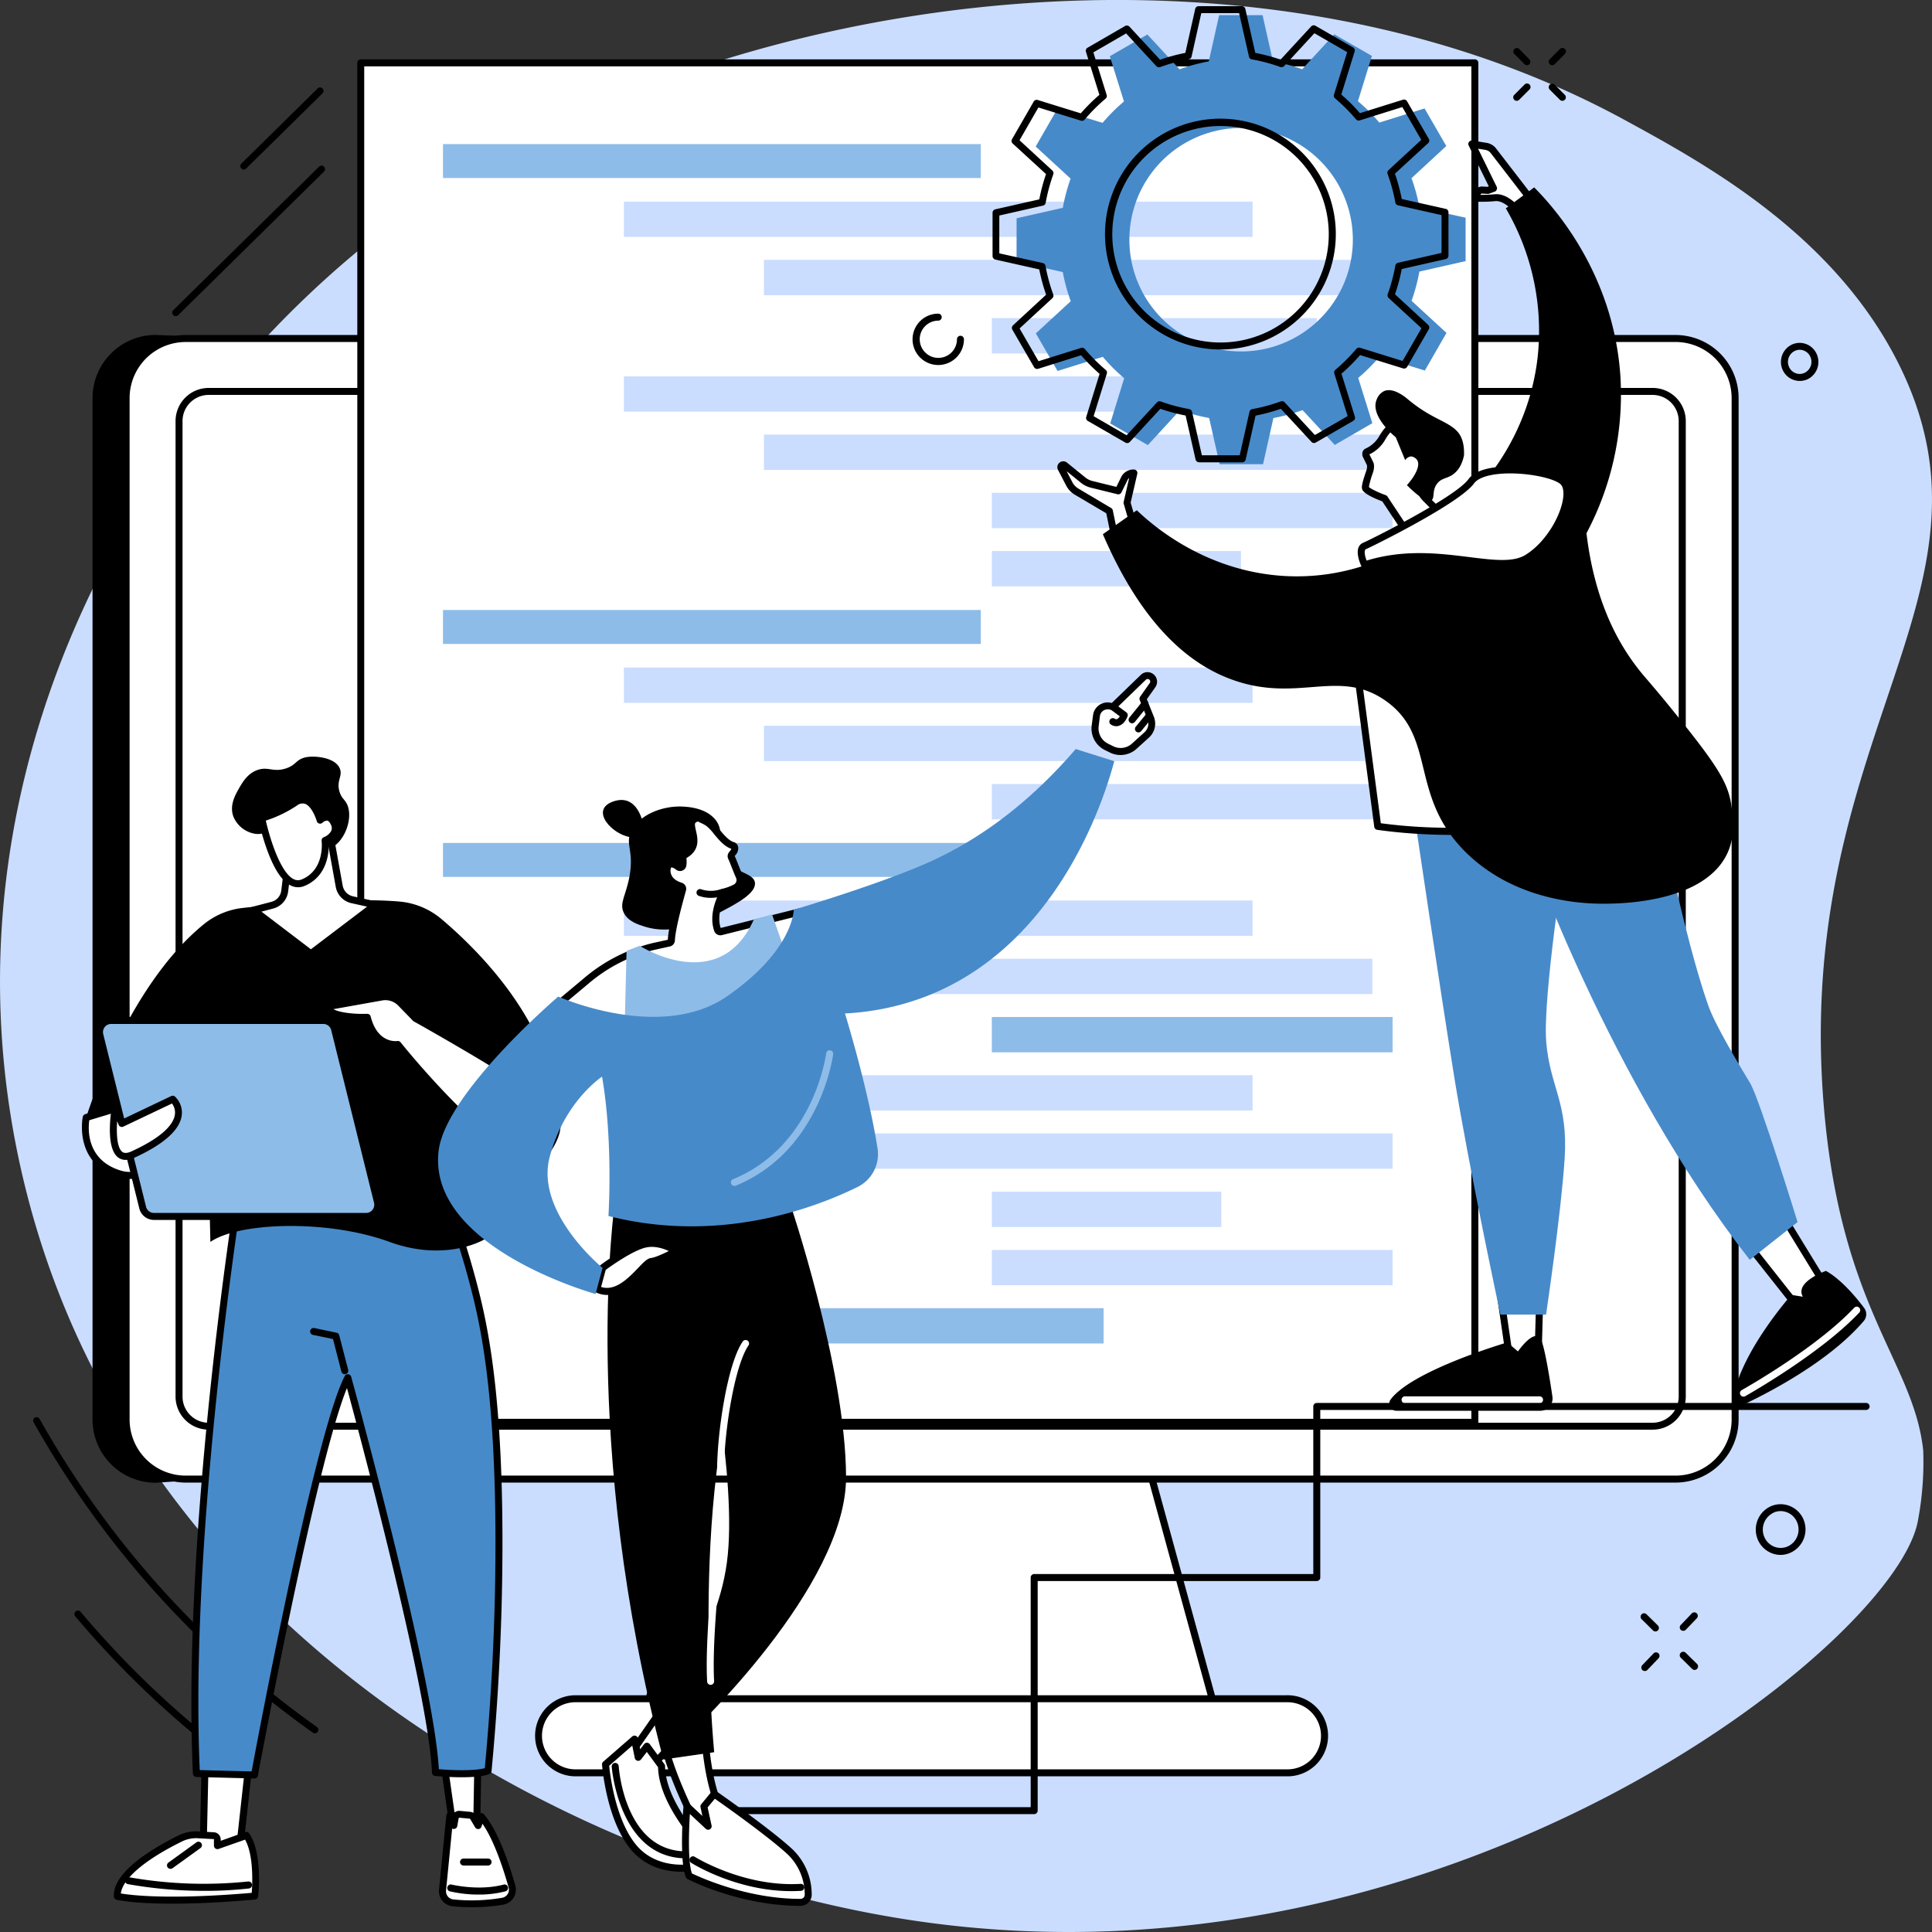 <?xml version="1.0"?>
<svg xmlns="http://www.w3.org/2000/svg" viewBox="0 0 830 830">
  <rect x="0" y="0" width="830" height="830" fill="#333333" stroke="none"/>
  <defs>
    <style>.cls-1{fill:#caddff;}.cls-2{fill:#fff;}.cls-3{fill:#8ebce8;}.cls-4{fill:#478ac9;}</style>
  </defs>
  <g id="Layer_2" data-name="Layer 2">
    <g id="Illustration">
      <g id="Software_development_team" data-name="Software development team">
        <path class="cls-1" d="M815.92,156.81C788.13,100.73,732.6,70.43,698.16,51.64,549.29-29.59,346.49-8,211.7,67.77c-133,74.76-249,251.78-200.4,444.1C60.09,704.93,250,804.2,393.64,825.25c228.08,33.42,419.71-118.63,430.2-171.39a135.32,135.32,0,0,0,2.39-30.7c-4.05-38.09-35.38-60.73-42.68-147.55C770.12,315.87,864.66,255.16,815.92,156.81Z"/>
        <path d="M293.07,625q2-1.1,4-2.12c11.9-5.94,24.74-10.38,37.23-14.91,46.26-16.79,93.94-29.15,141.07-43.16,16.68-5,33.37-9.85,50.15-14.41,64.61-135.47,180.81-382.22,170-382.22L66.86,143.89A27.14,27.14,0,0,0,39.75,171V609.84A27.15,27.15,0,0,0,66.86,637L294,621.57Z"/>
        <polygon class="cls-2" points="479.95 580.85 319.65 580.85 274.17 746.84 525.42 746.84 479.95 580.85"/>
        <path d="M525.42,748.34H274.17a1.5,1.5,0,0,1-1.45-1.89l45.48-166a1.51,1.51,0,0,1,1.45-1.11H480a1.52,1.52,0,0,1,1.45,1.11l45.47,166a1.51,1.51,0,0,1-.25,1.3A1.53,1.53,0,0,1,525.42,748.34Zm-249.28-3H523.46l-44.66-163h-158Z"/>
        <rect class="cls-2" x="54.18" y="145.42" width="691.24" height="490" rx="25.58"/>
        <path d="M719.84,636.93H79.76a27.12,27.12,0,0,1-27.08-27.09V171a27.11,27.11,0,0,1,27.08-27.08H719.84A27.11,27.11,0,0,1,746.92,171V609.84A27.12,27.12,0,0,1,719.84,636.93Zm-640.08-490A24.1,24.1,0,0,0,55.68,171V609.84a24.11,24.11,0,0,0,24.08,24.09H719.84a24.12,24.12,0,0,0,24.08-24.09V171a24.11,24.11,0,0,0-24.08-24.08Z"/>
        <path class="cls-2" d="M552.71,729.79H246.88a15.92,15.92,0,0,0,0,31.83H552.71a15.92,15.92,0,1,0,0-31.83Z"/>
        <path d="M552.71,763.12H246.88a17.42,17.42,0,0,1,0-34.83H552.71a17.42,17.42,0,1,1,0,34.83ZM246.88,731.29a14.42,14.42,0,0,0,0,28.83H552.71a14.42,14.42,0,1,0,0-28.83Z"/>
        <rect class="cls-2" x="76.92" y="168.16" width="645.76" height="444.53" rx="12.72"/>
        <path d="M710,614.19H89.64A14.24,14.24,0,0,1,75.42,600V180.88a14.24,14.24,0,0,1,14.22-14.22H710a14.24,14.24,0,0,1,14.22,14.22V600A14.24,14.24,0,0,1,710,614.19ZM89.64,169.66a11.23,11.23,0,0,0-11.22,11.22V600a11.23,11.23,0,0,0,11.22,11.22H710A11.24,11.24,0,0,0,721.18,600V180.88A11.23,11.23,0,0,0,710,169.66Z"/>
        <rect class="cls-2" x="154.97" y="27" width="478.64" height="584.02"/>
        <path d="M633.61,612.52H155a1.5,1.5,0,0,1-1.5-1.5V27a1.5,1.5,0,0,1,1.5-1.5H633.61a1.5,1.5,0,0,1,1.5,1.5V611A1.5,1.5,0,0,1,633.61,612.52Zm-477.14-3H632.11V28.5H156.47Z"/>
        <rect class="cls-3" x="190.31" y="61.9" width="231.05" height="14.58"/>
        <rect class="cls-1" x="268.03" y="86.62" width="270.08" height="15.17"/>
        <rect class="cls-1" x="328.18" y="111.64" width="270.08" height="15.18"/>
        <rect class="cls-1" x="426.1" y="136.66" width="139.6" height="15.18"/>
        <rect class="cls-3" x="190.31" y="262.06" width="231.05" height="14.58"/>
        <rect class="cls-1" x="268.03" y="286.78" width="270.08" height="15.17"/>
        <rect class="cls-1" x="328.18" y="311.8" width="270.08" height="15.17"/>
        <rect class="cls-1" x="426.1" y="336.82" width="172.17" height="15.17"/>
        <rect class="cls-1" x="268.03" y="161.68" width="270.08" height="15.17"/>
        <rect class="cls-1" x="328.18" y="186.7" width="270.08" height="15.18"/>
        <rect class="cls-1" x="426.1" y="236.74" width="107.03" height="15.18"/>
        <rect class="cls-1" x="426.1" y="211.72" width="172.17" height="15.18"/>
        <rect class="cls-3" x="190.31" y="362.14" width="231.05" height="14.58"/>
        <rect class="cls-1" x="268.03" y="386.86" width="270.08" height="15.18"/>
        <rect class="cls-1" x="328.18" y="411.88" width="261.39" height="15.18"/>
        <rect class="cls-3" x="426.1" y="436.9" width="172.17" height="15.18"/>
        <rect class="cls-3" x="328.18" y="562" width="145.94" height="15.17"/>
        <rect class="cls-1" x="268.03" y="461.92" width="270.08" height="15.17"/>
        <rect class="cls-1" x="328.18" y="486.94" width="270.08" height="15.17"/>
        <rect class="cls-1" x="426.1" y="536.98" width="172.17" height="15.17"/>
        <rect class="cls-1" x="426.1" y="511.96" width="98.57" height="15.18"/>
        <path class="cls-4" d="M621.34,62.73,612,46.59l-19.44,6.07a77.36,77.36,0,0,0-9.18-9.19l6-19.43-16.16-9.3-13.8,15a77.53,77.53,0,0,0-12.54-3.34L542.4,6.51l-18.65,0L519.3,26.37a77.89,77.89,0,0,0-12.54,3.4L492.93,14.82l-16.14,9.34,6.07,19.44a77.36,77.36,0,0,0-9.19,9.18l-19.43-6-9.3,16.16,15,13.8a78.6,78.6,0,0,0-3.35,12.54l-19.86,4.5,0,18.65,19.85,4.45A76.83,76.83,0,0,0,460,129.4l-15,13.83,9.34,16.14,19.44-6.07a77.36,77.36,0,0,0,9.18,9.19l-6,19.43,16.16,9.3,13.8-15a78.6,78.6,0,0,0,12.54,3.35l4.5,19.86,18.65,0,4.45-19.84a77.89,77.89,0,0,0,12.54-3.4l13.83,14.95,16.14-9.34-6.07-19.44a77.36,77.36,0,0,0,9.19-9.18l19.43,6,9.3-16.16-15-13.8a78.6,78.6,0,0,0,3.35-12.54l19.86-4.5,0-18.65L609.79,89.1a77.89,77.89,0,0,0-3.4-12.54Zm-64.11,81.8a48,48,0,1,1,17.5-65.6A48,48,0,0,1,557.23,144.53Z"/>
        <path d="M515.1,198.59a1.52,1.52,0,0,1-1.47-1.17l-4.28-18.9a81.22,81.22,0,0,1-10.86-2.9l-13.13,14.26a1.51,1.51,0,0,1-1.85.28l-16.16-9.31a1.5,1.5,0,0,1-.69-1.74l5.73-18.49a79.66,79.66,0,0,1-7.95-8L446,158.44a1.51,1.51,0,0,1-1.75-.68l-9.34-16.14a1.5,1.5,0,0,1,.28-1.85l14.22-13.16a80.65,80.65,0,0,1-2.94-10.87l-18.88-4.23a1.52,1.52,0,0,1-1.18-1.47l0-18.64a1.52,1.52,0,0,1,1.17-1.47l18.91-4.28a80.09,80.09,0,0,1,2.89-10.86L435.06,61.66a1.51,1.51,0,0,1-.29-1.86l9.31-16.15a1.49,1.49,0,0,1,1.74-.69l18.49,5.73a79.66,79.66,0,0,1,8-7.95l-5.78-18.49a1.52,1.52,0,0,1,.69-1.75l16.13-9.34a1.51,1.51,0,0,1,1.86.28l13.16,14.22a80.12,80.12,0,0,1,10.86-2.94l4.24-18.89a1.5,1.5,0,0,1,1.46-1.17l18.65,0h0A1.51,1.51,0,0,1,535,3.81l4.28,18.91a79.7,79.7,0,0,1,10.86,2.89l13.14-14.25a1.49,1.49,0,0,1,1.85-.29l16.16,9.31a1.5,1.5,0,0,1,.68,1.74l-5.73,18.49a78.61,78.61,0,0,1,8,8l18.5-5.78a1.5,1.5,0,0,1,1.74.68l9.34,16.14a1.49,1.49,0,0,1-.28,1.85L599.27,74.62a79.2,79.2,0,0,1,2.94,10.87l18.89,4.24a1.5,1.5,0,0,1,1.17,1.46l0,18.64a1.51,1.51,0,0,1-1.17,1.47l-18.9,4.28a79.74,79.74,0,0,1-2.9,10.86l14.26,13.13a1.52,1.52,0,0,1,.28,1.86l-9.31,16.15a1.49,1.49,0,0,1-1.74.69l-18.49-5.73a78.61,78.61,0,0,1-8,8l5.78,18.5a1.49,1.49,0,0,1-.68,1.74l-16.14,9.34a1.49,1.49,0,0,1-1.85-.28l-13.16-14.22a79.46,79.46,0,0,1-10.86,2.94l-4.24,18.89a1.51,1.51,0,0,1-1.47,1.17l-18.64,0Zm-17-26.21a1.69,1.69,0,0,1,.5.08,77,77,0,0,0,12.3,3.29,1.5,1.5,0,0,1,1.2,1.14l4.23,18.7,16.25,0,4.2-18.68a1.5,1.5,0,0,1,1.19-1.15,75.27,75.27,0,0,0,12.3-3.33,1.5,1.5,0,0,1,1.61.4l13,14.06,14.07-8.13-5.72-18.3a1.49,1.49,0,0,1,.46-1.59,75.92,75.92,0,0,0,9-9,1.48,1.48,0,0,1,1.59-.47l18.28,5.67L610.66,141l-14.1-13a1.49,1.49,0,0,1-.39-1.61,77.42,77.42,0,0,0,3.28-12.3,1.47,1.47,0,0,1,1.14-1.19l18.7-4.24,0-16.25L600.59,88.2a1.5,1.5,0,0,1-1.14-1.2,75.94,75.94,0,0,0-3.34-12.29,1.51,1.51,0,0,1,.4-1.62l14.07-13L602.44,46l-18.3,5.72a1.5,1.5,0,0,1-1.59-.46,76.68,76.68,0,0,0-9-9,1.5,1.5,0,0,1-.47-1.59l5.67-18.28-14.08-8.11-13,14.1a1.51,1.51,0,0,1-1.61.4,75.88,75.88,0,0,0-12.3-3.28,1.5,1.5,0,0,1-1.19-1.15l-4.24-18.7-16.25,0L511.9,24.34a1.5,1.5,0,0,1-1.2,1.15,74.89,74.89,0,0,0-12.29,3.33,1.53,1.53,0,0,1-1.62-.39l-13-14.07L469.72,22.5l5.71,18.29a1.49,1.49,0,0,1-.46,1.59,76,76,0,0,0-9,9,1.49,1.49,0,0,1-1.59.46l-18.28-5.67L438,60.26l14.1,13a1.5,1.5,0,0,1,.4,1.61,76.92,76.92,0,0,0-3.28,12.3A1.5,1.5,0,0,1,448,88.35l-18.69,4.24v16.25L448,113a1.52,1.52,0,0,1,1.15,1.2,75.27,75.27,0,0,0,3.33,12.3,1.51,1.51,0,0,1-.39,1.61l-14.07,13,8.14,14.07,18.29-5.72a1.49,1.49,0,0,1,1.59.46,76,76,0,0,0,9,9,1.49,1.49,0,0,1,.46,1.59l-5.67,18.28L484,187l13-14.1A1.51,1.51,0,0,1,498.06,172.38Zm26.34-22.24a49.58,49.58,0,1,1,24.71-6.68A49.41,49.41,0,0,1,524.4,150.14Zm-.16-96a46.5,46.5,0,1,0,23.37,86.74h0a46.5,46.5,0,0,0-23.37-86.74Z"/>
        <polygon class="cls-2" points="661.4 559.83 660.69 585.04 648.77 585.04 644.76 557.52 661.4 559.83"/>
        <path d="M660.69,586.54H648.77a1.51,1.51,0,0,1-1.49-1.29l-4-27.52a1.47,1.47,0,0,1,.42-1.27A1.52,1.52,0,0,1,645,556l16.63,2.31a1.5,1.5,0,0,1,1.3,1.53l-.71,25.21A1.51,1.51,0,0,1,660.69,586.54Zm-10.63-3h9.17l.63-22.41-13.33-1.85Z"/>
        <path d="M599.87,606.07h61.85a5.27,5.27,0,0,0,5.22-6c-1.06-7.23-2.94-19-4.56-23.74-2.42-7.15-10.25,4.24-10.25,4.24l-4.58-3.86s-40.76,11.94-50.12,24.51A3.05,3.05,0,0,0,599.87,606.07Z"/>
        <path class="cls-2" d="M661.4,602.87H603.62a1.5,1.5,0,0,1,0-3H661.4a1.5,1.5,0,0,1,0,3Z"/>
        <polygon class="cls-2" points="749.77 533.02 772.44 561.73 784.44 552.74 765.03 521.07 749.77 533.02"/>
        <path d="M772.44,563.23a1.5,1.5,0,0,1-1.18-.57L748.59,534a1.5,1.5,0,0,1,.26-2.11l15.25-12a1.47,1.47,0,0,1,1.19-.3,1.53,1.53,0,0,1,1,.69L785.71,552a1.5,1.5,0,0,1-.37,2l-12,9A1.52,1.52,0,0,1,772.44,563.23Zm-20.56-30,20.83,26.38,9.73-7.29-17.81-29.08Z"/>
        <path d="M748.48,603.67c10.39-4.86,37.12-18.44,52.22-36.18a4.5,4.5,0,0,0,.13-5.61c-3.21-4.28-9.74-12.21-16.39-15.89,0,0-13.55,4.71-9.92,11.09l-4.93-.79s-21.82,24.51-25,44.45A2.77,2.77,0,0,0,748.48,603.67Z"/>
        <path class="cls-2" d="M749,600a1.5,1.5,0,0,1-.73-2.81c.32-.18,31.78-17.78,48.3-35.37a1.51,1.51,0,0,1,2.12-.07,1.49,1.49,0,0,1,.07,2.12c-16.85,17.93-48.71,35.76-49,35.94A1.47,1.47,0,0,1,749,600Z"/>
        <path class="cls-4" d="M607.13,347s11.1,75.12,17.45,114.62,20,103.14,20,103.14h19.61s6.46-43.22,8-67.17-6.35-30.72-7.92-50,8.23-81.6,8.23-81.6l-29.07-28.41Z"/>
        <path class="cls-4" d="M656.38,363.62s34.79,100.11,95.33,177.62L772.25,525s-16.31-52.82-20.34-59.61-14.85-24.36-18.09-33.58c-10.52-29.94-21.67-87-21.67-87Z"/>
        <path class="cls-2" d="M612.64,214.36c-3.14-3.14-2.49-5.12-1.91-5.26a21.88,21.88,0,0,0,4.72-2.58c2.38-2.09,3.15-5.1,1.72-6.72a3.51,3.51,0,0,0-3.35-.94c.37-4.35-.89-6.43-1.93-9.43-3.6-10.32-12.61-8.17-15.87-4.46-2.84,3.23-2.64,6-8.8,9.13-.59.3-.58,1.19-.26,1.77l1.62,3.28a5,5,0,0,1,0,2.95c-.7,2.2-2.38,6.81-1.91,7.7.92,1.75,8.15,4.35,8.15,4.35l12.82,19.33A10.45,10.45,0,0,1,603,241a1.78,1.78,0,0,0,0,3c2.07,1.3,6.24,3.31,14.63,6.27,11.09,3.92,23.11-10.63,23.11-10.63S637.41,239.15,612.64,214.36Z"/>
        <path d="M621.65,252.45a13.27,13.27,0,0,1-4.48-.76c-7.11-2.51-12.13-4.67-14.92-6.42a3.24,3.24,0,0,1-1.53-2.7,3.3,3.3,0,0,1,1.47-2.81,8.91,8.91,0,0,0,3.87-5.94l-12.22-18.43c-2.54-.94-7.49-3-8.5-4.88-.6-1.13-.17-2.92,1.43-7.72l.38-1.15a4.44,4.44,0,0,0,.1-1.81l-1.63-3.3a3.11,3.11,0,0,1-.26-2.34,2.38,2.38,0,0,1,1.18-1.43,12.89,12.89,0,0,0,6.16-5.67,20.25,20.25,0,0,1,2.2-3.11,11.13,11.13,0,0,1,10-3.39c2.67.52,6.29,2.39,8.37,8.35.18.53.38,1,.56,1.53a17.72,17.72,0,0,1,1.51,6.86,4.51,4.51,0,0,1,2.92,1.48c2,2.28,1.19,6.17-1.86,8.84a23.2,23.2,0,0,1-4.68,2.66,6,6,0,0,0,1.94,3h0c22.38,22.4,27.1,24.73,27.49,24.9a1.51,1.51,0,0,1,1,.9,1.48,1.48,0,0,1-.24,1.5C641.49,241.15,632,252.45,621.65,252.45Zm-33.57-43.24c.71.75,4,2.35,7.24,3.52a1.45,1.45,0,0,1,.74.59l12.82,19.33a1.53,1.53,0,0,1,.24,1,11.86,11.86,0,0,1-5.26,8.58.31.31,0,0,0-.14.27.23.23,0,0,0,.12.21c1.79,1.12,5.73,3.1,14.33,6.13,8.09,2.86,17.08-5.5,20.26-8.85-3.12-2.1-10.32-8-26.85-24.59-3.13-3.13-2.94-5.37-2.72-6.18a2.19,2.19,0,0,1,1.51-1.6,22.42,22.42,0,0,0,4.09-2.25c1.88-1.64,2.34-3.74,1.59-4.6a2.1,2.1,0,0,0-2-.45,1.5,1.5,0,0,1-1.75-1.6,14,14,0,0,0-1.25-7.19c-.2-.53-.4-1.06-.6-1.62-1.27-3.65-3.38-5.87-6.11-6.4a8.09,8.09,0,0,0-7.21,2.43,18.76,18.76,0,0,0-1.9,2.7,15.48,15.48,0,0,1-6.93,6.56l1.61,3.27c.65,1.15.32,3.28.07,4.07-.11.34-.24.74-.39,1.18A36.89,36.89,0,0,0,588.08,209.21ZM641,238.16Zm0,0h0Zm0,0Zm-29.91-27.6Zm0,0h0Z"/>
        <path d="M599.63,187.84s-11.34-9-8.17-16.27a6.58,6.58,0,0,1,3.08-3.52c4-1.81,9.18,2.55,10.34,3.52,10,8.37,16.75,9.19,21,13.58,1.55,1.59,3.28,4.54,3.07,10.42-.83,4.19-2.56,6.41-4,7.66-2.93,2.57-5.46,1.83-7.54,4.53-2.34,3-.88,6.23-2.5,7.18-1.26.73-4-.08-10.49-6.5,3.87-4.33,5.79-8.59,4.42-10.74a3.62,3.62,0,0,0-2.63-1.62,3.46,3.46,0,0,0-2.53,1.62Z"/>
        <path class="cls-2" d="M476.6,219.56l-14.12-8.39a8.36,8.36,0,0,1-3.1-3.28l-3.52-6.76a1,1,0,0,1,1.57-1.29l7.86,6.38a9.41,9.41,0,0,0,3.79,1.86l11.33,2.79,2.6-5.29a4.36,4.36,0,0,1,4.12-2.43h0l-2.95,12.77,3.46,12-8.75,2.82Z"/>
        <path d="M478.89,232.2a1.51,1.51,0,0,1-1.47-1.2l-2.16-10.49-13.54-8a9.79,9.79,0,0,1-3.67-3.88l-3.52-6.76a2.54,2.54,0,0,1,3.85-3.14l7.85,6.37a7.89,7.89,0,0,0,3.19,1.57l10.18,2.5,2.06-4.2a5.9,5.9,0,0,1,5.54-3.27,1.5,1.5,0,0,1,1.39,1.84l-2.86,12.39,3.35,11.59a1.49,1.49,0,0,1-1,1.84l-8.76,2.82A1.76,1.76,0,0,1,478.89,232.2Zm-20.66-29.78,2.48,4.78a6.75,6.75,0,0,0,2.54,2.68l14.12,8.39a1.51,1.51,0,0,1,.7,1l1.95,9.5,5.78-1.86-3.06-10.56a1.63,1.63,0,0,1,0-.76l2.37-10.27a2.9,2.9,0,0,0-.73.93l-2.6,5.29a1.5,1.5,0,0,1-1.71.79l-11.33-2.79a11,11,0,0,1-4.38-2.15Z"/>
        <path class="cls-2" d="M650.9,89.43s-4.13-4.93-8.6-4.48a57.58,57.58,0,0,1-8.21.21s.23-3.63,2.69-3.49l2.46.13,2.4-.88-9.37-19,6.15,1a5,5,0,0,1,3.12,1.88L657.09,85Z"/>
        <path d="M650.91,90.93a1.49,1.49,0,0,1-1.15-.53c-1-1.2-4.32-4.26-7.32-4a58.36,58.36,0,0,1-8.44.22,1.53,1.53,0,0,1-1-.51,1.5,1.5,0,0,1-.37-1.09c.15-2.46,1.56-5,4.27-4.89l2.15.12.54-.2-8.63-17.53a1.49,1.49,0,0,1,.14-1.56,1.51,1.51,0,0,1,1.45-.58l6.15,1a6.5,6.5,0,0,1,4.06,2.45l15.55,20.17a1.5,1.5,0,0,1-.32,2.13l-6.18,4.44A1.48,1.48,0,0,1,650.91,90.93Zm-8-7.51c3.56,0,6.71,2.55,8.23,4L655,84.68l-14.6-18.94a3.47,3.47,0,0,0-2.18-1.32l-3.25-.55L643,80.26a1.48,1.48,0,0,1,0,1.22,1.43,1.43,0,0,1-.87.85l-2.4.88a1.54,1.54,0,0,1-.6.09l-2.46-.14c-.29,0-.53.23-.7.55a59.56,59.56,0,0,0,6.15-.26Z"/>
        <path class="cls-2" d="M583.16,289l8.71,66s22.71,3.51,45.88,1.57C637.75,356.59,608.35,287.05,583.16,289Z"/>
        <path d="M623.1,358.67a231.66,231.66,0,0,1-31.46-2.17,1.49,1.49,0,0,1-1.25-1.29l-8.71-66a1.47,1.47,0,0,1,.32-1.14,1.55,1.55,0,0,1,1-.56c26-2,54.86,65.61,56.08,68.49a1.5,1.5,0,0,1-1.26,2.08C632.87,358.5,627.87,358.67,623.1,358.67Zm-29.89-5a223.09,223.09,0,0,0,42.32,1.56c-4.82-10.82-29.45-63.73-50.66-64.77Z"/>
        <path d="M488.38,219.21,473.8,229.5c18.3,42.42,40,57.08,56.23,62.73,27.87,9.73,45.15-5.16,65.09,8.72,22.48,15.66,9.75,41,35,65.59,22.68,22,53.62,21.75,59.83,21.69s42.3-.41,52.15-21.69c3.46-7.49,2.46-14.91,1.74-20.23-1.34-9.91-6-17.21-23.11-38.53-12.51-15.54-14.23-16.76-18-21.83-8.31-11-17.79-28.63-21.17-56.86a127.16,127.16,0,0,0,14.54-68c-3.16-44.54-29.38-72.91-37-80.58l-12.19,9a104.25,104.25,0,0,1,13.59,64.66c-3.85,31.67-21.39,51.51-27,57.65-7.66,8.41-37.27,38.24-81.88,35.62C517.66,245.37,495.23,225.73,488.38,219.21Z"/>
        <path class="cls-2" d="M586.25,242.67s-3.3-6.79,0-8.14,39.89-19.67,45.79-27.74,33.53-4.84,39.25,0-2.28,24.84-15,32.81S616.41,232.77,586.25,242.67Z"/>
        <path d="M586.25,244.17a1.5,1.5,0,0,1-1.35-.84c-.25-.52-2.41-5.12-1.29-8.05a3.67,3.67,0,0,1,2.07-2.14c3.16-1.29,39.53-19.55,45.14-27.23,2-2.75,6-4.5,12-5.2,10.46-1.25,25.06,1.2,29.47,4.94,1.79,1.52,2.61,4.15,2.36,7.59-.6,8.39-7.49,21.33-17.56,27.63-6.26,3.91-15.09,2.81-26.27,1.42-12.46-1.55-28-3.48-44.07,1.81A1.53,1.53,0,0,1,586.25,244.17Zm62.51-40.79a46.59,46.59,0,0,0-5.62.31c-4.93.58-8.44,2-9.89,4-6.41,8.76-44.46,27.43-46.43,28.24a.66.66,0,0,0-.4.43c-.38,1,.08,2.91.68,4.48,16.25-5,31.64-3.06,44.06-1.52,10.59,1.32,19,2.36,24.31-1,9-5.61,15.6-17.61,16.16-25.29.17-2.42-.29-4.23-1.31-5.09C667.5,205.55,657.83,203.38,648.76,203.38Z"/>
        <path d="M444.29,779.36H299.47a1.5,1.5,0,1,1,0-3H442.79V677.72a1.5,1.5,0,0,1,1.5-1.5H564.2v-72a1.5,1.5,0,0,1,1.5-1.5h236a1.5,1.5,0,0,1,0,3H567.2v72a1.5,1.5,0,0,1-1.5,1.5H445.79v98.64A1.5,1.5,0,0,1,444.29,779.36Z"/>
        <path d="M403.07,156.81a11,11,0,1,1,0-22.06,1.5,1.5,0,0,1,0,3,8,8,0,1,0,8.05,8,1.5,1.5,0,1,1,3,0A11.06,11.06,0,0,1,403.07,156.81Z"/>
        <path d="M135.27,744.64a1.56,1.56,0,0,1-.87-.27A409,409,0,0,1,14.43,611a1.49,1.49,0,0,1,.58-2,1.51,1.51,0,0,1,2,.58A405.85,405.85,0,0,0,136.14,741.92a1.5,1.5,0,0,1-.87,2.72Z"/>
        <path d="M85.62,746.52a1.5,1.5,0,0,1-1-.34,408.15,408.15,0,0,1-52.29-51.8,1.5,1.5,0,0,1,2.3-1.93,404.64,404.64,0,0,0,51.9,51.41,1.51,1.51,0,0,1,.2,2.12A1.47,1.47,0,0,1,85.62,746.52Z"/>
        <path class="cls-2" d="M138,72.75,75.5,134.32Z"/>
        <path d="M75.5,135.82a1.52,1.52,0,0,1-1.07-.45,1.5,1.5,0,0,1,0-2.12L137,71.68a1.5,1.5,0,1,1,2.1,2.13L76.56,135.38A1.53,1.53,0,0,1,75.5,135.82Z"/>
        <path class="cls-2" d="M137.62,38.93,104.7,71.34Z"/>
        <path d="M104.7,72.84a1.5,1.5,0,0,1-1-2.57l32.91-32.41A1.5,1.5,0,0,1,138.67,40L105.75,72.4A1.49,1.49,0,0,1,104.7,72.84Z"/>
        <path d="M723.08,700.61a1.54,1.54,0,0,1-1-.41,1.5,1.5,0,0,1,0-2.12l4.72-4.94a1.5,1.5,0,1,1,2.17,2.08l-4.73,4.93A1.46,1.46,0,0,1,723.08,700.61Z"/>
        <path d="M706.56,717.88a1.54,1.54,0,0,1-1-.41,1.51,1.51,0,0,1,0-2.13l4.73-4.93a1.5,1.5,0,1,1,2.16,2.07l-4.72,4.94A1.48,1.48,0,0,1,706.56,717.88Z"/>
        <path d="M711.19,700.88a1.52,1.52,0,0,1-1.05-.43l-4.79-4.73a1.5,1.5,0,1,1,2.1-2.13l4.79,4.72a1.5,1.5,0,0,1,0,2.12A1.48,1.48,0,0,1,711.19,700.88Z"/>
        <path d="M728,717.41a1.49,1.49,0,0,1-1.05-.44l-4.79-4.72a1.5,1.5,0,1,1,2.1-2.13l4.8,4.72a1.5,1.5,0,0,1,0,2.12A1.48,1.48,0,0,1,728,717.41Z"/>
        <path d="M765,668a10.47,10.47,0,0,1-3.81-.72,10.71,10.71,0,0,1-6-5.8,11,11,0,0,1,5.47-14.33h0a10.45,10.45,0,0,1,8.12-.21,10.69,10.69,0,0,1,6,5.79A11,11,0,0,1,769.32,667,10.5,10.5,0,0,1,765,668Zm-3.09-18.11a8,8,0,0,0-3.94,10.4,7.66,7.66,0,0,0,4.3,4.19,7.51,7.51,0,0,0,5.81-.15A8,8,0,0,0,772,653.88a7.67,7.67,0,0,0-4.3-4.18,7.42,7.42,0,0,0-5.81.15Z"/>
        <path d="M656,28a1.51,1.51,0,0,1-1.06-.44l-4.36-4.36a1.51,1.51,0,0,1,0-2.12,1.49,1.49,0,0,1,2.12,0L657,25.48a1.49,1.49,0,0,1,0,2.12A1.51,1.51,0,0,1,656,28Z"/>
        <path d="M671.2,43.31a1.51,1.51,0,0,1-1.06-.44l-4.36-4.36a1.51,1.51,0,0,1,0-2.12,1.49,1.49,0,0,1,2.12,0l4.36,4.36a1.49,1.49,0,0,1,0,2.12A1.51,1.51,0,0,1,671.2,43.31Z"/>
        <path d="M651.59,43.31a1.53,1.53,0,0,1-1.06-.44,1.51,1.51,0,0,1,0-2.12l4.36-4.36A1.5,1.5,0,1,1,657,38.51l-4.36,4.36A1.49,1.49,0,0,1,651.59,43.31Z"/>
        <path d="M666.84,28a1.53,1.53,0,0,1-1.06-.44,1.51,1.51,0,0,1,0-2.12l4.36-4.36a1.5,1.5,0,1,1,2.12,2.12L667.9,27.6A1.49,1.49,0,0,1,666.84,28Z"/>
        <path d="M773.14,163.65a7.94,7.94,0,0,1-2.87-.54,8.06,8.06,0,0,1-4.5-4.36A8.26,8.26,0,0,1,769.89,148h0a7.88,7.88,0,0,1,6.12-.16,8.06,8.06,0,0,1,4.5,4.36A8.26,8.26,0,0,1,776.39,163,8,8,0,0,1,773.14,163.65Zm0-13.38a4.94,4.94,0,0,0-2,.44h0a5.24,5.24,0,0,0-2.59,6.85,5,5,0,0,0,2.83,2.75,4.87,4.87,0,0,0,3.8-.1,5.23,5.23,0,0,0,2.59-6.85,5,5,0,0,0-2.82-2.75A4.86,4.86,0,0,0,773.14,150.27Zm-2.64-.93h0Z"/>
        <polygon class="cls-2" points="190.39 755.03 194.93 786.94 204.77 786.94 205.32 755.56 190.39 755.03"/>
        <path d="M204.77,788.44h-9.84a1.5,1.5,0,0,1-1.48-1.29l-4.55-31.9a1.51,1.51,0,0,1,.37-1.22,1.57,1.57,0,0,1,1.17-.5l14.93.53a1.51,1.51,0,0,1,1.45,1.53L206.27,787A1.5,1.5,0,0,1,204.77,788.44Zm-8.54-3h7.06l.5-28.43-11.67-.41Z"/>
        <path class="cls-2" d="M194.54,817.44a78.1,78.1,0,0,0,21.38-.71,5,5,0,0,0,4-6.31c-2.25-8-7.1-23.18-13.21-30.08l-1.33,3.9-2.14-3.56a1.78,1.78,0,0,0-1.36-.86l-4.43-.41a1.79,1.79,0,0,0-1.93,1.47l-.59,3.36-1.68-4.33L190.09,812A5,5,0,0,0,194.54,817.44Z"/>
        <path d="M202.57,819.36a79.36,79.36,0,0,1-8.19-.42h0a6.54,6.54,0,0,1-5.78-7.13l3.16-32a1.5,1.5,0,0,1,2.85-.48,3.3,3.3,0,0,1,3-1.36l4.43.41a3.31,3.31,0,0,1,2.51,1.58l.47.79.29-.84a1.5,1.5,0,0,1,2.54-.51c6.26,7.07,11.17,22.25,13.54,30.66a6.55,6.55,0,0,1-5.19,8.2A80.67,80.67,0,0,1,202.57,819.36ZM194.7,816a77,77,0,0,0,21-.7,3.53,3.53,0,0,0,2.81-4.43c-2.08-7.38-6.15-20.11-11.24-27.38l-.44,1.28a1.49,1.49,0,0,1-1.26,1,1.51,1.51,0,0,1-1.45-.72L202,781.45a.29.29,0,0,0-.22-.13l-4.43-.42a.3.3,0,0,0-.31.24l-.59,3.36a1.5,1.5,0,0,1-1.33,1.23,1.56,1.56,0,0,1-.88-.18l-2.61,26.55A3.52,3.52,0,0,0,194.7,816Z"/>
        <path d="M205.72,813.92a54.79,54.79,0,0,1-12.38-1.37,1.5,1.5,0,1,1,.72-2.91c.12,0,11.56,2.82,22.27,0a1.5,1.5,0,1,1,.76,2.9A44.93,44.93,0,0,1,205.72,813.92Z"/>
        <path d="M209.68,801.44H199.14a1.5,1.5,0,0,1,0-3h10.54a1.5,1.5,0,1,1,0,3Z"/>
        <polygon class="cls-2" points="106.93 757.88 102.83 795.07 87.19 798.35 88.14 754.74 106.93 757.88"/>
        <path d="M87.19,799.85a1.51,1.51,0,0,1-1.5-1.54l1-43.6a1.46,1.46,0,0,1,.54-1.12,1.49,1.49,0,0,1,1.2-.33l18.78,3.14a1.51,1.51,0,0,1,1.25,1.65l-4.09,37.18a1.52,1.52,0,0,1-1.19,1.31L87.5,799.81A1.06,1.06,0,0,1,87.19,799.85Zm2.42-43.34-.88,40,12.73-2.67,3.82-34.69Z"/>
        <path class="cls-2" d="M109.44,814.57s2-17.9-3.61-26.07L93.32,793v-2.68a1.55,1.55,0,0,0-1.4-1.61l-7-.4a15.14,15.14,0,0,0-7.57,1.56c-8.36,4.11-27.6,14.7-27,24.86C50.38,814.69,65.52,818.44,109.44,814.57Z"/>
        <path d="M74,817.83c-16.84,0-23.52-1.59-23.93-1.69a1.5,1.5,0,0,1-1.14-1.36c-.64-10.66,17.16-21,27.82-26.3A16.82,16.82,0,0,1,85,786.77l7,.4a3.06,3.06,0,0,1,2.81,3.11v.55l10.51-3.74a1.5,1.5,0,0,1,1.74.56c5.86,8.54,3.94,26.33,3.86,27.08a1.5,1.5,0,0,1-1.36,1.33C94.5,817.39,82.81,817.83,74,817.83Zm-22-4.37c4.25.72,20.55,2.78,56.15-.28.3-3.89.89-16.15-2.86-22.86l-11.38,4a1.51,1.51,0,0,1-2-1.41v-2.68a.19.19,0,0,0,0-.13l-6.92-.38a13.71,13.71,0,0,0-6.83,1.4C62.24,798.94,52.65,807.16,51.91,813.46Zm57.53,1.11h0Z"/>
        <path d="M88.13,812.32a187.11,187.11,0,0,1-33.22-2.89,1.49,1.49,0,0,1-1.17-1.76,1.5,1.5,0,0,1,1.77-1.18,184.6,184.6,0,0,0,51.09,1.81,1.5,1.5,0,1,1,.34,3A164.94,164.94,0,0,1,88.13,812.32Z"/>
        <path d="M73.25,802.87a1.49,1.49,0,0,1-.87-2.71l12-8.67a1.5,1.5,0,1,1,1.75,2.44l-12,8.66A1.51,1.51,0,0,1,73.25,802.87Z"/>
        <path class="cls-4" d="M102.05,516.59S79.61,659.24,84.38,761.9l25,.65s26.76-144.78,40.11-170.68c0,0,36.27,132,37.67,169.57,0,0,16.14,1.62,22.57-.69,3.46-36.26,4.5-67.11,4.67-90.67.5-67.44-5.95-98.07-9.48-112.6-3.24-13.35-6.73-24.19-9.27-31.53l-8.49-24.21Z"/>
        <path d="M109.33,764.05h0l-25-.65A1.5,1.5,0,0,1,82.88,762c-4.73-101.64,17.46-244.18,17.69-245.61a1.5,1.5,0,0,1,1.22-1.24l85.06-14.86a1.5,1.5,0,0,1,1.68,1L197,525.46c3.58,10.33,6.71,21,9.31,31.66,4.31,17.75,10,48.77,9.52,113-.22,30-1.79,60.55-4.67,90.8a1.51,1.51,0,0,1-1,1.27c-6.67,2.4-22.55.84-23.23.77a1.5,1.5,0,0,1-1.35-1.43c-1.24-33.3-30.46-142.81-36.52-165.22-13.56,33.28-38,165.16-38.28,166.54A1.5,1.5,0,0,1,109.33,764.05Zm-23.51-3.61,22.27.58c2.83-15.21,27.23-145,40-169.84a1.5,1.5,0,0,1,2.78.29c1.47,5.34,35.54,129.69,37.66,168.59,3.68.3,14.34,1,19.74-.45,2.81-29.84,4.35-60,4.56-89.54.47-63.87-5.16-94.65-9.44-112.24-2.57-10.58-5.68-21.14-9.23-31.39l-8.06-23-82.75,14.46C101.35,531.09,81.57,663.84,85.82,760.44Z"/>
        <path d="M148.12,590.38a1.51,1.51,0,0,1-1.45-1.12l-3.61-14-8.62-1.78a1.52,1.52,0,0,1-1.17-1.78,1.5,1.5,0,0,1,1.78-1.16l9.53,2a1.49,1.49,0,0,1,1.15,1.09l3.85,14.86a1.5,1.5,0,0,1-1.08,1.83A1.24,1.24,0,0,1,148.12,590.38Z"/>
        <path d="M104.24,390.07c14.6-1.64,45.49-4.57,67.22-2.77a32.3,32.3,0,0,1,18.14,7.49c15.43,13,48.87,45.7,49.31,84.35l-34.26-5s12.1,43.34,11.28,50.3-22,18.82-48.55,9.1-64.68-8.54-77,0L89.15,480.1H37S54.27,424,87.71,396.94A32,32,0,0,1,104.24,390.07Z"/>
        <path class="cls-2" d="M37,480.1S33,498.74,51.5,504.34,87.64,476.2,87.64,476.2l-12.91-7.48Z"/>
        <path d="M55.76,506.47a16.41,16.41,0,0,1-4.7-.69c-19.63-5.93-15.53-25.8-15.49-26a1.51,1.51,0,0,1,1-1.12L74.3,467.28a1.47,1.47,0,0,1,1.18.14l12.91,7.48a1.5,1.5,0,0,1,.58,2C88.29,478.2,73.31,506.47,55.76,506.47Zm-17.4-25.21c-.52,3.58-1.41,17.12,13.57,21.64,15.19,4.59,30.31-20.2,33.69-26.14l-11.08-6.42Z"/>
        <path class="cls-3" d="M157.27,522.59H66.16a5,5,0,0,1-4.87-3.82l-18.4-74.15a5,5,0,0,1,4.88-6.23h91.1a5,5,0,0,1,4.88,3.81l18.39,74.16A5,5,0,0,1,157.27,522.59Z"/>
        <path d="M157.27,524.09H66.16a6.51,6.51,0,0,1-6.33-5L41.44,445a6.51,6.51,0,0,1,6.33-8.09h91.1a6.52,6.52,0,0,1,6.34,4.95L163.6,516a6.54,6.54,0,0,1-6.33,8.1Zm-109.5-84.2a3.51,3.51,0,0,0-3.42,4.37l18.39,74.15a3.52,3.52,0,0,0,3.42,2.68h91.11a3.53,3.53,0,0,0,3.42-4.37l-18.4-74.16a3.51,3.51,0,0,0-3.42-2.67Z"/>
        <path class="cls-2" d="M49.65,475.25l2.68,7.42,21.91-10.43s12,10.43-17.16,23.79C44.92,501.6,49.65,475.25,49.65,475.25Z"/>
        <path d="M54,498.3a5.35,5.35,0,0,1-3.32-1.1c-5.57-4.33-2.87-20.4-2.54-22.22a1.5,1.5,0,0,1,2.89-.24l2.11,5.86,20.41-9.72a1.52,1.52,0,0,1,1.63.22,9.48,9.48,0,0,1,2.88,8.19c-.89,6.23-7.75,12.32-20.39,18.11A8.88,8.88,0,0,1,54,498.3Zm-3.66-16.62c-.39,5.5-.05,11.42,2.18,13.15.33.25,1.32,1,3.9-.16C71,488,74.62,482.41,75.13,478.86a6.4,6.4,0,0,0-1.25-4.79L53,484a1.49,1.49,0,0,1-2.06-.84Z"/>
        <path class="cls-2" d="M178.51,437.5s41,23,49.4,30.21,17.61,12.69,5.7,28.48-62.68-47.44-62.68-47.44-9.75,1.62-13.16-11.67c0,0-16.46.59-17.06-4.58l23.22-4.15a9.2,9.2,0,0,1,8.21,2.63Z"/>
        <path d="M228.34,500.22c-16.94,0-53.22-43.93-58.09-49.93-2.65.08-10.33-.8-13.61-11.68-5.12.09-16.77-.35-17.42-5.94a1.5,1.5,0,0,1,1.23-1.64l23.22-4.16a10.74,10.74,0,0,1,9.55,3.06l6.21,6.37c3.39,1.9,41.2,23.21,49.45,30.27l2,1.63c7.78,6.48,15.83,13.19,4,28.89a7.7,7.7,0,0,1-6.32,3.13Zm-57.42-53a1.5,1.5,0,0,1,1.18.56c11.06,13.77,42.66,49.41,56.23,49.41h.11a4.75,4.75,0,0,0,4-1.94c10.13-13.42,4.41-18.18-3.5-24.77l-2-1.66c-8.24-7.05-48.75-29.82-49.16-30a1.64,1.64,0,0,1-.33-.26L171.07,432a7.68,7.68,0,0,0-6.87-2.2l-20.94,3.74c2.46,1.45,8.78,2.21,14.46,2a1.53,1.53,0,0,1,1.51,1.13c3,11.71,11.12,10.61,11.47,10.56Z"/>
        <path d="M120.72,363.34c-.74,1.28.79,3.77.81,3.77s-.74-7.29-4.8-9.13c-2.35-1.07-3.57.71-7.07.23a12.18,12.18,0,0,1-9.36-7.31c-1.86-4.87.82-9.51,2.5-12.44s3.82-6.16,7.52-7.56c4.83-1.82,6.85,1,12.38-.74,4.5-1.4,4.17-3.57,8.17-4.71,3.34-.94,13-.4,15.11,4.71,1.36,3.24-1.58,5.22-.11,10,.88,2.89,2.27,3.24,3.28,5.47,2.5,5.53-.64,15.24-6.62,18.49C134.41,368.55,122.48,360.3,120.72,363.34Z"/>
        <path class="cls-2" d="M124.2,367.25l-1.89,15.51a7.25,7.25,0,0,1-5.36,6.13L109,391l24.58,18.72,27.63-20.95-9.91-2.22a7.23,7.23,0,0,1-5.55-5.78l-4.12-22.85Z"/>
        <path d="M133.55,411.19a1.48,1.48,0,0,1-.9-.3l-24.59-18.73a1.5,1.5,0,0,1,.53-2.64l8-2.08a5.71,5.71,0,0,0,4.25-4.86l1.89-15.51a1.51,1.51,0,0,1,.78-1.14l17.4-9.36a1.5,1.5,0,0,1,2.19,1.06l4.12,22.84a5.74,5.74,0,0,0,4.4,4.59l9.91,2.21a1.51,1.51,0,0,1,.58,2.66l-27.63,21A1.53,1.53,0,0,1,133.55,411.19Zm-21.22-19.54,21.23,16.16L157.7,389.5,150.94,388a8.74,8.74,0,0,1-6.7-7l-3.75-20.81-14.89,8-1.8,14.74a8.69,8.69,0,0,1-6.48,7.4Z"/>
        <path class="cls-2" d="M139.62,361s6.12-2.31,3.82-7.36-6-1.33-6-1.33-3.47-12.46-10.78-7.54a51.73,51.73,0,0,1-14.23,6.7s2.57,12.54,7.19,20.88c2.79,5,6.32,8.54,10.49,6.85,11.39-4.63,9.55-18.2,9.55-18.2Z"/>
        <path d="M128,381.17c-2.79,0-6.23-1.79-9.7-8.05-4.68-8.45-7.24-20.79-7.35-21.31a1.51,1.51,0,0,1,1.09-1.76,50.22,50.22,0,0,0,13.77-6.49,6.6,6.6,0,0,1,6.19-1c3.28,1.21,5.27,5.08,6.22,7.49a4.64,4.64,0,0,1,2.84-.43c1.59.29,2.86,1.46,3.78,3.47a6.15,6.15,0,0,1,.22,5,8.33,8.33,0,0,1-3.84,3.91c.16,3.54-.24,14.47-10.56,18.67A7.09,7.09,0,0,1,128,381.17Zm-13.81-28.63c.79,3.42,3.15,12.65,6.74,19.12,2.9,5.25,5.79,7.33,8.6,6.19,10.2-4.14,8.65-16.48,8.64-16.61a1.49,1.49,0,0,1,1-1.6h0a6.14,6.14,0,0,0,3.17-2.75,3.14,3.14,0,0,0-.18-2.59c-.33-.73-.88-1.63-1.58-1.76a3,3,0,0,0-2,.87,1.5,1.5,0,0,1-2.5-.65c-.49-1.73-2.34-6.43-5-7.42a3.76,3.76,0,0,0-3.48.71A54.31,54.31,0,0,1,114.16,352.54Z"/>
        <path class="cls-2" d="M292.66,722.32c-.55.85-21.24,30.44-21.24,30.44s.52,7.54,5.88,9l24.62-26.63Z"/>
        <path d="M277.3,763.27a1.31,1.31,0,0,1-.39,0c-6.32-1.73-7-10-7-10.35a1.48,1.48,0,0,1,.27-1c5.73-8.19,20.71-29.63,21.2-30.39a1.5,1.5,0,0,1,2.48-.07l9.26,12.82a1.49,1.49,0,0,1-.11,1.89L278.4,762.79A1.49,1.49,0,0,1,277.3,763.27ZM273,753.16c.2,1.41,1,5.45,3.91,6.86L300,735l-7.3-10.1C288.6,730.8,275.73,749.22,273,753.16Z"/>
        <path class="cls-2" d="M260.14,758s1.76,23.36,12.08,35.66S299.1,802,299.1,802s1.26-10.4-.89-13.11-14-17.16-14-30.15l-6.31-8.6L274.18,755l-1.59-7.87Z"/>
        <path d="M292.81,804.12c-6.06,0-15.06-1.57-21.74-9.52-10.51-12.53-12.35-35.55-12.43-36.52a1.5,1.5,0,0,1,.51-1.24L271.6,746a1.52,1.52,0,0,1,1.47-.29,1.5,1.5,0,0,1,1,1.12l.94,4.66,1.72-2.22a1.56,1.56,0,0,1,1.21-.59,1.52,1.52,0,0,1,1.19.62l6.31,8.59a1.5,1.5,0,0,1,.29.89c0,5.5,2.3,15,13.43,28.93l.23.29c2.42,3,1.43,12.38,1.21,14.22a1.5,1.5,0,0,1-1.14,1.28A31.41,31.41,0,0,1,292.81,804.12ZM261.7,758.59c.41,4,2.79,23.5,11.67,34.08,8.18,9.75,20.71,8.63,24.36,8.06.37-4,.4-9.53-.7-10.9l-.22-.29c-11.36-14.22-14-24.26-14.09-30.31l-4.84-6.59-2.51,3.24a1.5,1.5,0,0,1-2.66-.62l-1.08-5.34Z"/>
        <path class="cls-2" d="M264.3,758.86s2.68,38.83,31.49,38Z"/>
        <path d="M294.88,798.36c-29,0-32.05-39-32.08-39.39a1.5,1.5,0,0,1,3-.21c.1,1.51,2.86,36.6,29.08,36.6h.87a1.5,1.5,0,0,1,.08,3Z"/>
        <path d="M339,515.72s24.36,71.67,24.47,118.87-66.64,109.78-66.64,109.78l-13.8-12s24.57-26,29.27-61.28-9.58-101.76-9.58-101.76l-5.32-47Z"/>
        <path class="cls-2" d="M303.09,747.72c-.12,1.27,1.19,19,6.69,30.14,0,0-2.54,8.17-10.31,6.71,0,0-12-22.75-14.46-37.48Z"/>
        <path d="M301.27,786.24a11,11,0,0,1-2.08-.2,1.49,1.49,0,0,1-1.05-.77c-.49-.94-12.09-23.14-14.61-37.93a1.5,1.5,0,0,1,1.53-1.75l18.09.63a1.51,1.51,0,0,1,1.44,1.63c-.07,1.15,1.12,18.37,6.54,29.35a1.52,1.52,0,0,1,.09,1.11C310.3,781.24,307.13,786.24,301.27,786.24Zm-.82-3c4.92.52,7.09-3.72,7.71-5.25-4.58-9.7-6.24-23.91-6.53-28.78l-14.79-.52C289.57,761.52,298.56,779.51,300.45,783.2Z"/>
        <path class="cls-2" d="M295.13,776.06s-2,23.27.94,29.86c0,0,22.14,11.38,47.85,11.35a3.29,3.29,0,0,0,3.3-3.3,25.38,25.38,0,0,0-8.22-18.8c-10.23-9.25-32.17-24.44-32.17-24.44l-4.43,5.36,1.86,8.48Z"/>
        <path d="M343.81,818.77c-25.72,0-47.51-11-48.42-11.52a1.48,1.48,0,0,1-.69-.73c-3-6.86-1.15-29.62-1.06-30.59a1.5,1.5,0,0,1,2.51-1l5.61,5.23-.82-3.78a1.46,1.46,0,0,1,.31-1.27l4.42-5.36a1.48,1.48,0,0,1,2-.28c.22.15,22.14,15.35,32.32,24.56a26.92,26.92,0,0,1,8.72,19.9,4.78,4.78,0,0,1-4.8,4.81Zm-46.56-13.94c3.39,1.63,23.67,10.94,46.56,10.94a1.9,1.9,0,0,0,1.4-.54,1.72,1.72,0,0,0,.51-1.25,23.93,23.93,0,0,0-7.73-17.7c-8.72-7.88-26.27-20.3-30.89-23.53L304,776.48l1.7,7.77a1.49,1.49,0,0,1-.72,1.62,1.51,1.51,0,0,1-1.77-.2l-6.83-6.38C295.91,786.79,295.51,800,297.25,804.83Z"/>
        <path class="cls-2" d="M297.79,799s21.06,13.29,46.25,11.77Z"/>
        <path d="M339.94,812.44c-23.45,0-42.12-11.61-42.95-12.14a1.5,1.5,0,1,1,1.6-2.53c.21.13,21,13,45.36,11.55a1.5,1.5,0,1,1,.18,3C342.72,812.4,341.32,812.44,339.94,812.44Z"/>
        <path d="M264.26,515.72S248.83,619.16,285,755.89l21.82-3.13S295.06,633.23,323.25,570l6.28-57.12Z"/>
        <path d="M271.26,357c-2.92,5.87,1.23,7.94-.8,19.34-1.49,8.37-4.49,11.57-2.5,15.74,1.8,3.75,6.13,5.1,9,6,13,4.05,25.51-2.53,33.19-6.58,6.22-3.27,14.75-7.76,14.18-12.3s-9.36-3.87-13.5-11.4c-3.32-6.05.5-9.85-3-15-4.53-6.63-15.09-6.36-16.78-6.31C284.25,346.69,274.86,349.78,271.26,357Z"/>
        <path class="cls-2" d="M343.86,391.7l-34.17,8.56a1.28,1.28,0,0,1-1.46-.81c-2.32-6.55,1.29-13.88,2.34-15.78a1.27,1.27,0,0,1,.78-.6,21.51,21.51,0,0,0,4.59-1.79,3.67,3.67,0,0,0,1.62-4.73c-1.25-2.83-2.61-6.64-3.38-8.2a1.2,1.2,0,0,1,.06-1.19c.58-.86,1.49-1.52,1.38-2.81a1.23,1.23,0,0,0-.85-1.07c-4.29-1.27-7.61-7.71-10.48-9.67a37.06,37.06,0,0,0-3.82-2,1.21,1.21,0,0,0-.85-.14c-7.3,1.58,3.88,10.63-5.67,15.94a1.25,1.25,0,0,0-.66,1.33,10.21,10.21,0,0,1,0,2.83v0a1.25,1.25,0,0,1-2,.84c-1.44-1.17-2.92-1.51-3.79-1-1.24.72-1.16,3.11-.72,4.54.87,2.86,3.85,4.17,5.54,4.7a1.25,1.25,0,0,1,.83,1.54c-1.13,3.92-4.55,16.19-4.81,21.76a1.26,1.26,0,0,1-1,1.18l-6.52,1.43a70.37,70.37,0,0,0-29,14.77l-9.69,8.13c-.75.67-4.15,2.68-3.45,3.4,20.31,20.64,60.17,7.73,74.94,1.18,14.31-6.35,28.57-36,33.84-30.06C351,407.89,344.82,391.49,343.86,391.7Z"/>
        <path d="M270,445.59c-11.83,0-23.68-2.88-32.32-11.66a1.86,1.86,0,0,1-.52-1.45c.11-1.23,1.29-2.15,3.22-3.52a8.67,8.67,0,0,0,.82-.61l9.73-8.15a72,72,0,0,1,29.62-15.09l6.34-1.38c.31-5.58,3.39-16.83,4.79-21.7-2-.67-5.27-2.24-6.3-5.62-.57-1.86-.66-5.07,1.4-6.28,1.38-.8,3.31-.47,5.13.86a7,7,0,0,0-.05-1.95,2.79,2.79,0,0,1,1.4-3c4.19-2.34,3.53-5.2,2.77-8.51-.48-2.06-.92-4,.11-5.62a4.68,4.68,0,0,1,3.2-2,2.71,2.71,0,0,1,1.88.29c.57.31,1,.53,1.49.74a16.1,16.1,0,0,1,2.47,1.36,21.31,21.31,0,0,1,3.82,3.95c1.89,2.28,4,4.86,6.23,5.52a2.7,2.7,0,0,1,1.92,2.37,4.35,4.35,0,0,1-1.24,3.28l-.27.34c.42.87.95,2.22,1.56,3.77s1.19,3,1.77,4.34a5.19,5.19,0,0,1-2.28,6.66,23.79,23.79,0,0,1-4.82,1.88c-.84,1.57-4.21,8.37-2.26,14.25l33.92-8.49h.05c1.37-.3,2.17.73,3.91,5,3.79,9.32,2.5,10.12,1.73,10.6-.6.38-1.58.54-2.81-.84a.64.64,0,0,0-.53-.28c-2.17.06-6.92,5.95-11.1,11.14-6.17,7.65-13.15,16.32-20.49,19.57C310.86,436.94,290.45,445.58,270,445.59Zm-29.42-13c22.46,21.4,67.4,2.39,72.5.13,6.67-3,13.71-11.69,19.36-18.71,6.26-7.77,10-12.17,13.37-12.25a3.64,3.64,0,0,1,.81.06,56.69,56.69,0,0,0-3.26-8.41l-33.27,8.33a2.78,2.78,0,0,1-3.24-1.76c-2.51-7.08,1.24-14.8,2.45-17a2.75,2.75,0,0,1,1.7-1.33,20.25,20.25,0,0,0,4.28-1.66,2.18,2.18,0,0,0,.95-2.8c-.61-1.39-1.25-3-1.82-4.45s-1.16-2.94-1.53-3.7a2.7,2.7,0,0,1,.15-2.68c.17-.25.36-.49.55-.72.4-.49.55-.71.58-1-3-1-5.36-3.86-7.47-6.4a19.61,19.61,0,0,0-3.21-3.4,13.75,13.75,0,0,0-2-1.12c-.48-.22-1-.46-1.58-.78a2.05,2.05,0,0,0-1.19.61c-.36.57,0,2,.28,3.34.77,3.31,1.92,8.31-4.11,11.74a11.85,11.85,0,0,1,0,3.07,2.77,2.77,0,0,1-1.68,2.29,2.74,2.74,0,0,1-2.79-.4c-1.11-.91-1.94-1-2.1-.88a3.84,3.84,0,0,0,0,2.82c.67,2.19,3.15,3.26,4.56,3.7a2.73,2.73,0,0,1,1.82,3.38c-1,3.66-4.5,16-4.75,21.43a2.78,2.78,0,0,1-2.17,2.57l-6.52,1.43a68.61,68.61,0,0,0-28.3,14.42l-9.73,8.15a11.63,11.63,0,0,1-1,.79C241.71,431.67,241,432.16,240.54,432.56Zm59.4-79.64h0Z"/>
        <path class="cls-2" d="M300.67,383.43a14.51,14.51,0,0,0,9.78-.12Z"/>
        <path d="M305.41,385.72a15.12,15.12,0,0,1-5.31-.9,1.5,1.5,0,0,1,1.12-2.78,13.22,13.22,0,0,0,8.71-.13,1.5,1.5,0,1,1,1.05,2.81A15.89,15.89,0,0,1,305.41,385.72Z"/>
        <path d="M276.29,354s-2.19-13.32-12.76-9.71-.32,14.56,7.67,15.4S276.29,354,276.29,354Z"/>
        <path class="cls-2" d="M478.1,303.6l13-12.63a2.61,2.61,0,0,1,3.34-.24h0a2.6,2.6,0,0,1,.61,3.61L491,300.21l3.33,8.23a6.53,6.53,0,0,1-1.67,7.28l-5.36,4.85a8.78,8.78,0,0,1-9.82,1.36l-2.18-1.09a8.78,8.78,0,0,1-4.8-9l.58-4.38a4.82,4.82,0,0,1,5.68-4.11Z"/>
        <path d="M481.38,324.36a10.23,10.23,0,0,1-4.61-1.09l-2.18-1.08A10.3,10.3,0,0,1,469,311.64l.58-4.39a6.31,6.31,0,0,1,7.45-5.38l.62.11,12.49-12.09a4.11,4.11,0,0,1,6.21,5.32l-3.66,5.19,3,7.48a8.06,8.06,0,0,1-2.05,8.95l-5.36,4.86A10.25,10.25,0,0,1,481.38,324.36Zm-5.58-19.61a3.33,3.33,0,0,0-3.28,2.89L472,312a7.28,7.28,0,0,0,4,7.47l2.18,1.09a7.24,7.24,0,0,0,8.15-1.13l5.36-4.86a5,5,0,0,0,1.28-5.6l-3.33-8.23a1.52,1.52,0,0,1,.16-1.43l4.14-5.86a1.11,1.11,0,0,0-.26-1.54,1.09,1.09,0,0,0-1.41.11l-13.05,12.63a1.52,1.52,0,0,1-1.33.4l-1.38-.27A3.47,3.47,0,0,0,475.8,304.75Z"/>
        <path class="cls-2" d="M478.1,303.6l4.88,3.61s-1.62,4.71-4.88,2.78Z"/>
        <path d="M479.62,312a4.48,4.48,0,0,1-2.28-.68,1.5,1.5,0,1,1,1.53-2.58c.61.36.92.25,1,.2a2.78,2.78,0,0,0,1.19-1.21l-3.89-2.88A1.5,1.5,0,0,1,479,302.4l4.88,3.61a1.49,1.49,0,0,1,.53,1.69c-.11.32-1.15,3.17-3.46,4A3.8,3.8,0,0,1,479.62,312Z"/>
        <path class="cls-2" d="M491.84,302.42l-5.49,6.81Z"/>
        <path d="M486.35,310.73a1.5,1.5,0,0,1-1.17-2.44l5.5-6.81a1.5,1.5,0,1,1,2.33,1.88l-5.49,6.81A1.5,1.5,0,0,1,486.35,310.73Z"/>
        <path class="cls-2" d="M493.52,307.77l-4.42,5.38Z"/>
        <path d="M489.09,314.64a1.49,1.49,0,0,1-1.15-2.45l4.42-5.38a1.5,1.5,0,0,1,2.32,1.91l-4.43,5.38A1.47,1.47,0,0,1,489.09,314.64Z"/>
        <path class="cls-2" d="M258.9,544.67s11.64-8.74,18.32-10.2,13.27,3,13.27,3-7.18,4-10.67,4.45-12.55,17.17-23.38,11.81Z"/>
        <path d="M260.85,556.33a11.4,11.4,0,0,1-5.08-1.23,1.5,1.5,0,0,1-.78-1.74l2.46-9.09a1.49,1.49,0,0,1,.55-.8c.48-.37,12-9,18.9-10.46,7.24-1.58,14.14,3,14.43,3.24a1.5,1.5,0,0,1,.66,1.3,1.52,1.52,0,0,1-.77,1.25c-.76.42-7.54,4.14-11.2,4.63-.62.15-2.42,2-3.73,3.4C272.49,550.78,267.16,556.33,260.85,556.33Zm-2.62-3.45c6.12,2,11.73-3.8,15.89-8.13,2.36-2.46,3.93-4.09,5.51-4.3,1.86-.24,5.2-1.75,7.68-3-2.32-1.08-6.07-2.33-9.77-1.52-5.61,1.22-15.23,8.09-17.33,9.62Z"/>
        <path class="cls-3" d="M269.18,408.5l5.65-2.17s34.17,21.87,49-11.25l7.84-2.25,15.82,44.86L267.91,458.9Z"/>
        <path class="cls-4" d="M478.7,327l-16.57-5.21c-23.26,27.07-46,41-63.3,48.73C377.57,380,341,390.83,341,390.83h0S341,408.18,312.37,428s-72.53.13-72.53.13-48.62,41.51-51.43,66.45c-4.68,41.43,67.45,61.32,67.45,61.32l3-11.21s-29-23.63-22.73-47.59,22.51-34.56,22.51-34.56c4.83,27.66,2.76,59.86,2.76,59.86,47.65,12.14,88.78-3.49,106.94-12.43A15.74,15.74,0,0,0,377,493.38c-4-25.62-14-58-14-58a112.25,112.25,0,0,0,34.94-7.37C456.74,405.18,475.62,338.49,478.7,327Z"/>
        <path class="cls-3" d="M315.5,509.48a1.5,1.5,0,0,1-.57-2.89c34.82-14.28,39.93-53.66,40-54.06a1.5,1.5,0,1,1,3,.36c-.05.41-5.39,41.54-41.82,56.47A1.46,1.46,0,0,1,315.5,509.48Z"/>
        <path class="cls-2" d="M309.57,633.64a1.5,1.5,0,0,1-1.5-1.49c-.09-15.68,4.26-45.94,11-55.82a1.5,1.5,0,0,1,2.48,1.69c-6.22,9.09-10.59,38.63-10.5,54.11a1.49,1.49,0,0,1-1.49,1.51Z"/>
        <path class="cls-2" d="M305.28,723.82a1.49,1.49,0,0,1-1.49-1.42c-.82-14.62,1.53-38.64,1.55-38.88a1.5,1.5,0,0,1,3,.29c0,.24-2.35,24-1.55,38.43a1.5,1.5,0,0,1-1.41,1.58Z"/>
      </g>
    </g>
  </g>
</svg>
